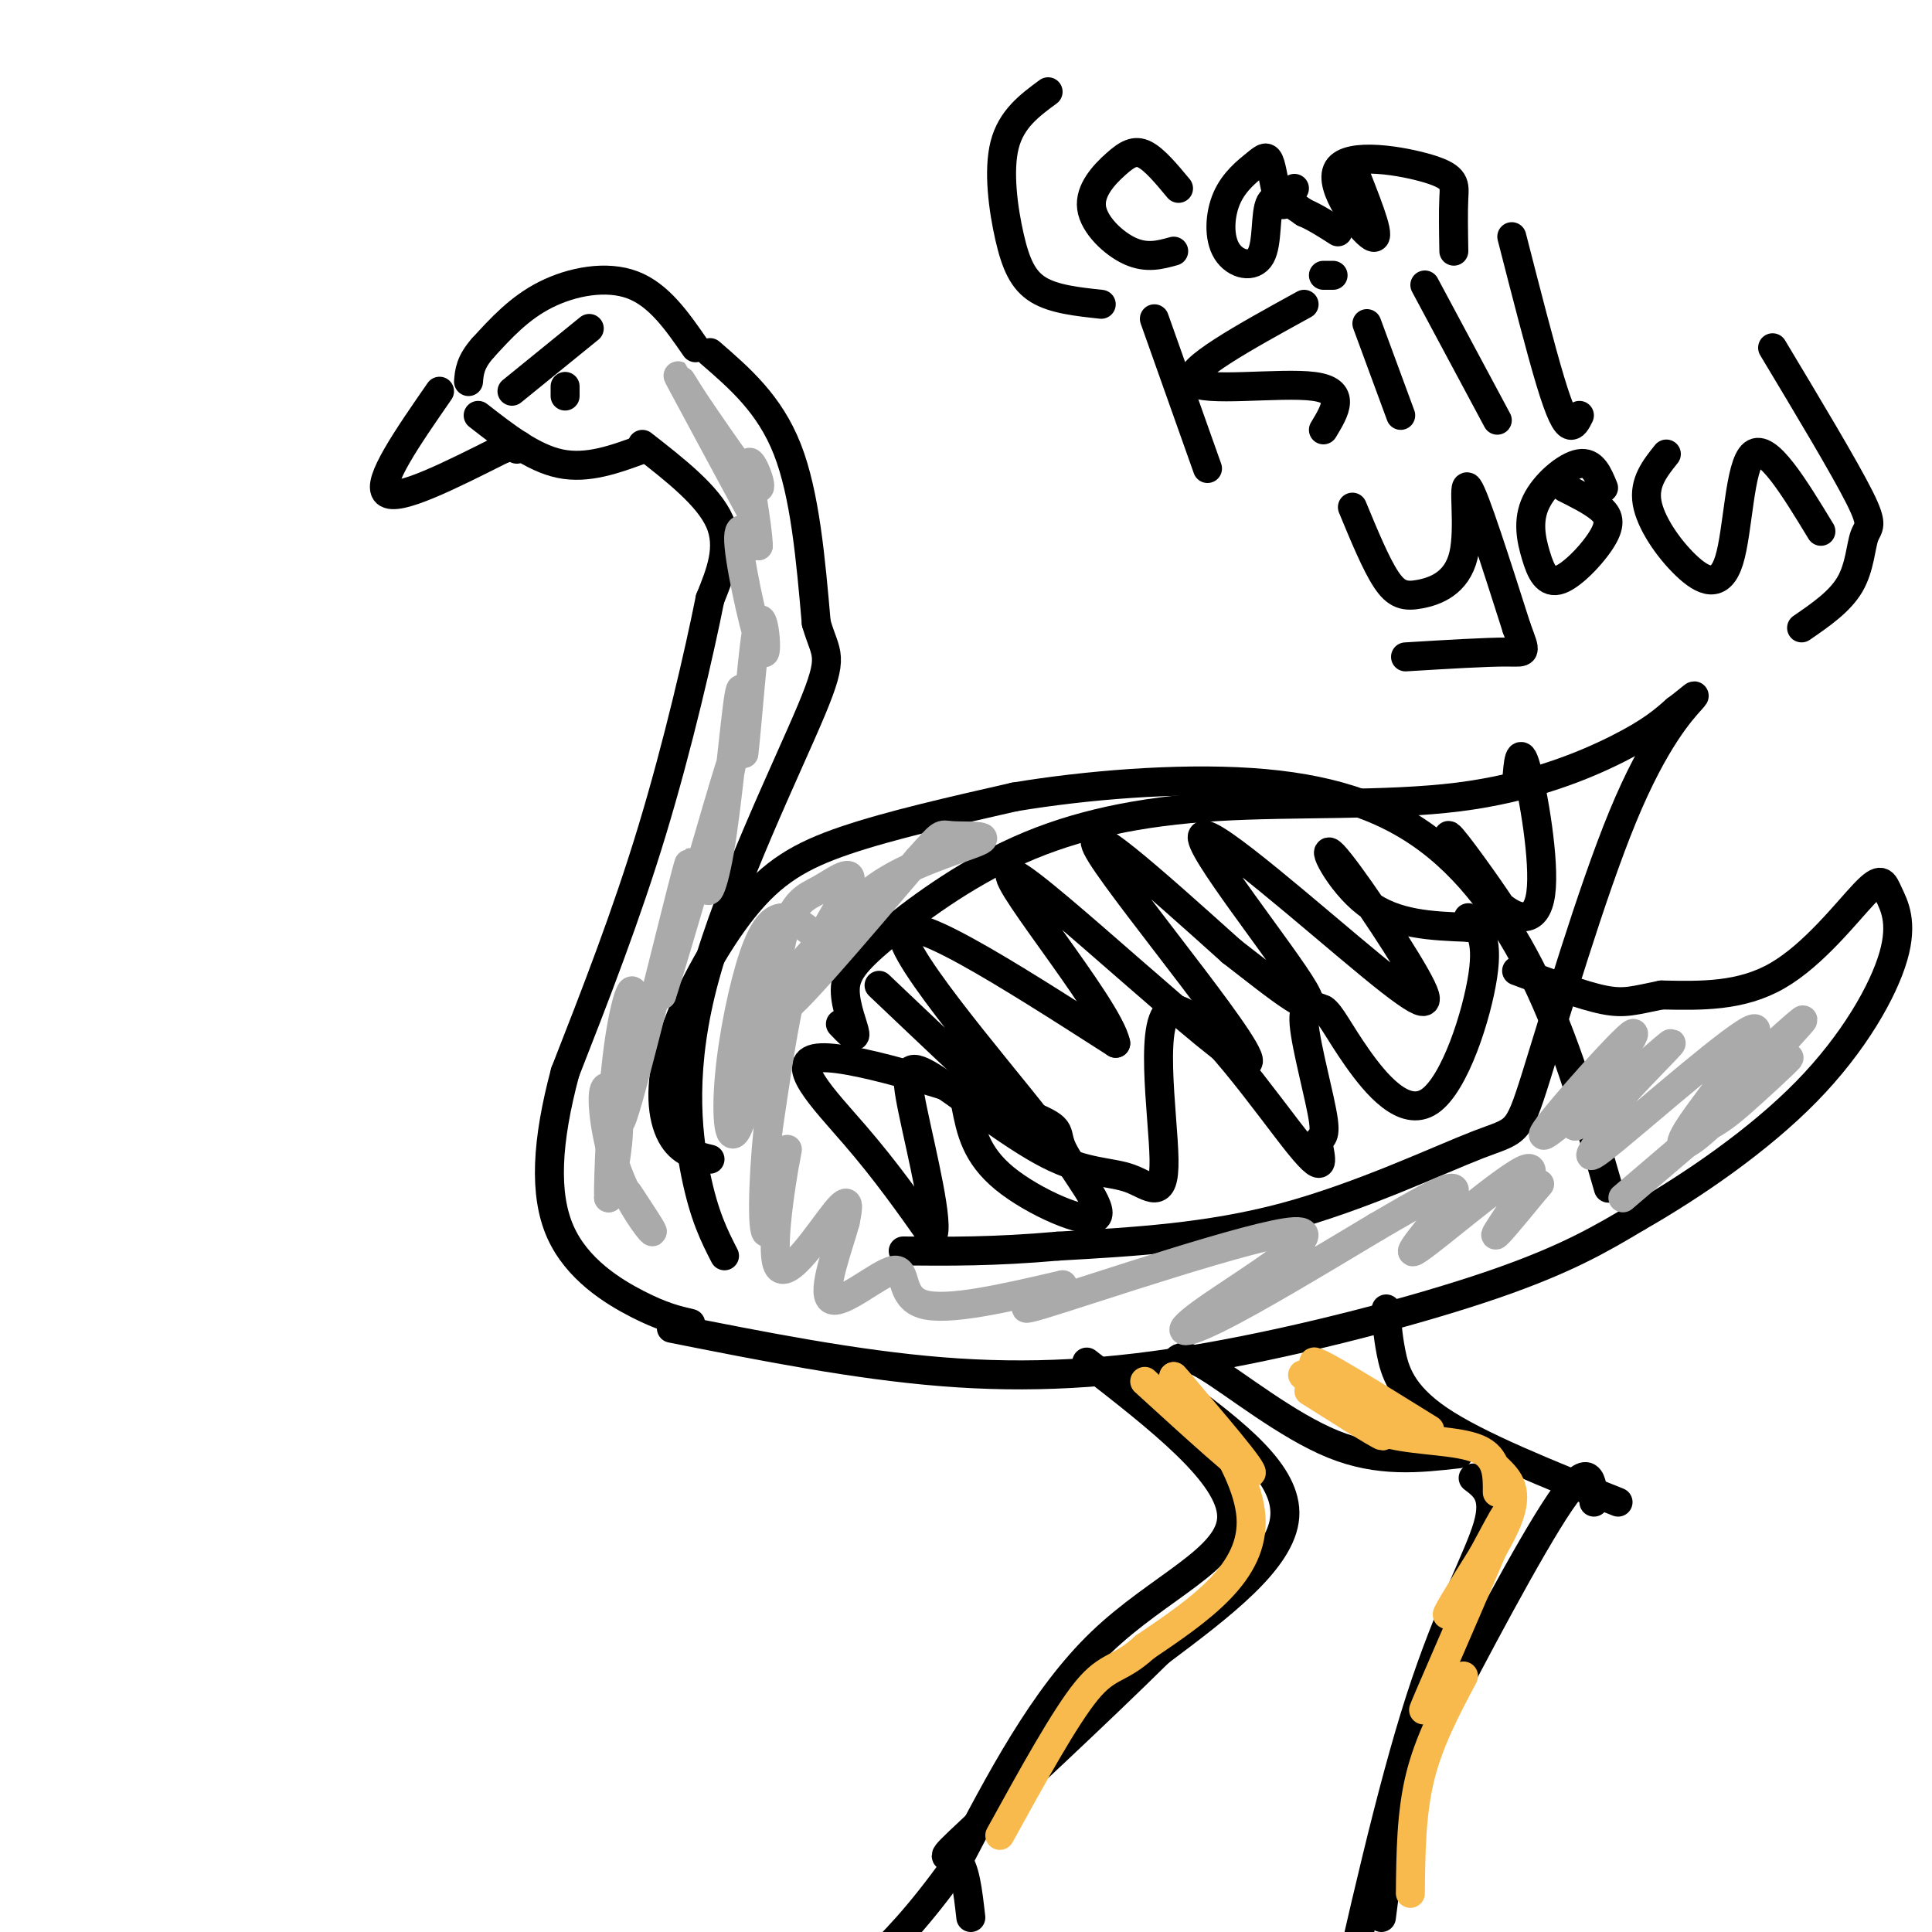 <svg viewBox='0 0 400 400' version='1.1' xmlns='http://www.w3.org/2000/svg' xmlns:xlink='http://www.w3.org/1999/xlink'><g fill='none' stroke='rgb(0,0,0)' stroke-width='6' stroke-linecap='round' stroke-linejoin='round'><path d='M144,72c-3.778,-5.467 -7.556,-10.933 -13,-13c-5.444,-2.067 -12.556,-0.733 -18,2c-5.444,2.733 -9.222,6.867 -13,11'/><path d='M100,72c-2.667,3.000 -2.833,5.000 -3,7'/><path d='M99,86c5.667,4.417 11.333,8.833 17,10c5.667,1.167 11.333,-0.917 17,-3'/><path d='M147,73c6.167,5.333 12.333,10.667 16,20c3.667,9.333 4.833,22.667 6,36'/><path d='M169,129c1.984,6.912 3.944,6.193 -1,18c-4.944,11.807 -16.793,36.140 -22,55c-5.207,18.860 -3.774,32.246 -2,41c1.774,8.754 3.887,12.877 6,17'/><path d='M133,92c6.833,5.333 13.667,10.667 16,16c2.333,5.333 0.167,10.667 -2,16'/><path d='M147,124c-2.178,10.933 -6.622,30.267 -12,48c-5.378,17.733 -11.689,33.867 -18,50'/><path d='M117,222c-3.833,14.357 -4.417,25.250 -1,33c3.417,7.750 10.833,12.357 16,15c5.167,2.643 8.083,3.321 11,4'/><path d='M147,240c-3.038,-0.713 -6.077,-1.426 -8,-5c-1.923,-3.574 -2.732,-10.010 0,-19c2.732,-8.990 9.005,-20.536 15,-28c5.995,-7.464 11.713,-10.847 21,-14c9.287,-3.153 22.144,-6.077 35,-9'/><path d='M210,165c14.592,-2.435 33.571,-4.024 49,-3c15.429,1.024 27.308,4.660 37,12c9.692,7.340 17.198,18.383 23,31c5.802,12.617 9.901,26.809 14,41'/><path d='M140,275c0.000,0.000 0.100,0.100 0.1,0.1'/><path d='M139,275c19.024,3.780 38.048,7.560 56,9c17.952,1.440 34.833,0.542 55,-3c20.167,-3.542 43.619,-9.726 59,-15c15.381,-5.274 22.690,-9.637 30,-14'/><path d='M339,252c11.466,-6.548 25.132,-15.919 35,-26c9.868,-10.081 15.937,-20.873 18,-28c2.063,-7.127 0.120,-10.591 -1,-13c-1.120,-2.409 -1.417,-3.764 -5,0c-3.583,3.764 -10.452,12.647 -18,17c-7.548,4.353 -15.774,4.177 -24,4'/><path d='M344,206c-5.600,1.111 -7.600,1.889 -12,1c-4.400,-0.889 -11.200,-3.444 -18,-6'/><path d='M174,212c1.574,1.657 3.149,3.315 3,2c-0.149,-1.315 -2.021,-5.602 -2,-9c0.021,-3.398 1.935,-5.908 8,-11c6.065,-5.092 16.283,-12.765 28,-18c11.717,-5.235 24.935,-8.032 41,-9c16.065,-0.968 34.979,-0.107 50,-2c15.021,-1.893 26.149,-6.541 33,-10c6.851,-3.459 9.426,-5.730 12,-8'/><path d='M347,147c3.110,-2.314 4.885,-4.100 3,-2c-1.885,2.100 -7.431,8.085 -14,24c-6.569,15.915 -14.163,41.761 -18,54c-3.837,12.239 -3.918,10.872 -12,14c-8.082,3.128 -24.166,10.751 -40,15c-15.834,4.249 -31.417,5.125 -47,6'/><path d='M219,258c-13.167,1.167 -22.583,1.083 -32,1'/><path d='M182,204c19.089,18.133 38.178,36.267 35,31c-3.178,-5.267 -28.622,-33.933 -30,-41c-1.378,-7.067 21.311,7.467 44,22'/><path d='M231,216c-1.423,-7.636 -26.979,-37.727 -21,-35c5.979,2.727 43.494,38.273 48,39c4.506,0.727 -23.998,-33.364 -30,-43c-6.002,-9.636 10.499,5.182 27,20'/><path d='M255,197c9.358,7.247 19.253,15.363 15,8c-4.253,-7.363 -22.656,-30.205 -21,-32c1.656,-1.795 23.369,17.455 35,27c11.631,9.545 13.179,9.383 9,2c-4.179,-7.383 -14.087,-21.988 -17,-25c-2.913,-3.012 1.168,5.568 7,10c5.832,4.432 13.416,4.716 21,5'/><path d='M304,192c4.629,0.436 5.700,-0.976 7,-1c1.300,-0.024 2.829,1.338 0,-3c-2.829,-4.338 -10.015,-14.378 -11,-15c-0.985,-0.622 4.231,8.173 9,13c4.769,4.827 9.092,5.684 10,-1c0.908,-6.684 -1.598,-20.910 -3,-26c-1.402,-5.090 -1.701,-1.045 -2,3'/><path d='M200,229c0.999,5.043 1.998,10.087 8,15c6.002,4.913 17.008,9.697 19,8c1.992,-1.697 -5.030,-9.875 -7,-14c-1.970,-4.125 1.111,-4.199 -9,-8c-10.111,-3.801 -33.415,-11.331 -41,-11c-7.585,0.331 0.547,8.523 7,16c6.453,7.477 11.226,14.238 16,21'/><path d='M193,256c1.652,-1.970 -2.217,-17.394 -4,-26c-1.783,-8.606 -1.480,-10.395 4,-7c5.480,3.395 16.137,11.974 24,16c7.863,4.026 12.930,3.500 17,5c4.070,1.500 7.141,5.026 7,-4c-0.141,-9.026 -3.495,-30.606 2,-31c5.495,-0.394 19.840,20.397 26,28c6.160,7.603 4.136,2.017 4,0c-0.136,-2.017 1.617,-0.466 1,-5c-0.617,-4.534 -3.605,-15.153 -4,-20c-0.395,-4.847 1.802,-3.924 4,-3'/><path d='M274,209c1.480,0.879 3.180,4.576 7,10c3.820,5.424 9.759,12.576 15,9c5.241,-3.576 9.783,-17.879 11,-26c1.217,-8.121 -0.892,-10.061 -3,-12'/><path d='M243,283c0.644,-1.733 1.289,-3.467 7,0c5.711,3.467 16.489,12.133 26,16c9.511,3.867 17.756,2.933 26,2'/><path d='M287,271c0.133,2.622 0.267,5.244 1,9c0.733,3.756 2.067,8.644 10,14c7.933,5.356 22.467,11.178 37,17'/><path d='M305,306c2.422,1.822 4.844,3.644 3,10c-1.844,6.356 -7.956,17.244 -14,36c-6.044,18.756 -12.022,45.378 -18,72'/><path d='M330,311c-0.381,-4.583 -0.762,-9.167 -7,0c-6.238,9.167 -18.333,32.083 -25,45c-6.667,12.917 -7.905,15.833 -9,21c-1.095,5.167 -2.048,12.583 -3,20'/><path d='M225,282c15.000,11.644 30.000,23.289 30,32c0.000,8.711 -15.000,14.489 -27,26c-12.000,11.511 -21.000,28.756 -30,46'/><path d='M198,386c-8.000,11.167 -13.000,16.083 -18,21'/><path d='M244,288c11.333,8.500 22.667,17.000 22,26c-0.667,9.000 -13.333,18.500 -26,28'/><path d='M240,342c-12.631,12.488 -31.208,29.708 -39,37c-7.792,7.292 -4.798,4.655 -3,6c1.798,1.345 2.399,6.673 3,12'/><path d='M91,81c-6.583,9.500 -13.167,19.000 -11,21c2.167,2.000 13.083,-3.500 24,-9'/><path d='M104,93c4.500,-1.500 3.750,-0.750 3,0'/><path d='M106,81c0.000,0.000 16.000,-13.000 16,-13'/><path d='M117,80c0.000,0.000 0.000,2.000 0,2'/><path d='M217,19c-3.815,2.810 -7.631,5.619 -9,11c-1.369,5.381 -0.292,13.333 1,19c1.292,5.667 2.798,9.048 6,11c3.202,1.952 8.101,2.476 13,3'/><path d='M244,39c-2.480,-2.984 -4.960,-5.968 -7,-7c-2.040,-1.032 -3.640,-0.112 -6,2c-2.360,2.112 -5.482,5.415 -5,9c0.482,3.585 4.566,7.453 8,9c3.434,1.547 6.217,0.774 9,0'/><path d='M268,39c-1.088,2.139 -2.175,4.277 -3,3c-0.825,-1.277 -1.386,-5.971 -2,-8c-0.614,-2.029 -1.280,-1.395 -3,0c-1.720,1.395 -4.494,3.551 -6,7c-1.506,3.449 -1.744,8.193 0,11c1.744,2.807 5.470,3.679 7,1c1.530,-2.679 0.866,-8.908 2,-11c1.134,-2.092 4.067,-0.046 7,2'/><path d='M270,44c2.333,1.000 4.667,2.500 7,4'/><path d='M281,37c2.596,6.627 5.193,13.254 3,12c-2.193,-1.254 -9.175,-10.388 -7,-14c2.175,-3.612 13.509,-1.703 19,0c5.491,1.703 5.140,3.201 5,6c-0.140,2.799 -0.070,6.900 0,11'/><path d='M239,66c0.000,0.000 11.000,31.000 11,31'/><path d='M270,63c-12.444,6.844 -24.889,13.689 -23,16c1.889,2.311 18.111,0.089 25,1c6.889,0.911 4.444,4.956 2,9'/><path d='M283,67c0.000,0.000 7.000,19.000 7,19'/><path d='M274,57c0.000,0.000 2.000,0.000 2,0'/><path d='M295,59c0.000,0.000 15.000,28.000 15,28'/><path d='M313,49c2.978,11.622 5.956,23.244 8,30c2.044,6.756 3.156,8.644 4,9c0.844,0.356 1.422,-0.822 2,-2'/><path d='M280,105c2.447,5.915 4.893,11.831 7,15c2.107,3.169 3.874,3.592 7,3c3.126,-0.592 7.611,-2.198 9,-8c1.389,-5.802 -0.317,-15.801 1,-14c1.317,1.801 5.659,15.400 10,29'/><path d='M314,130c2.044,5.578 2.156,5.022 -2,5c-4.156,-0.022 -12.578,0.489 -21,1'/><path d='M332,101c-1.115,-2.743 -2.231,-5.485 -5,-5c-2.769,0.485 -7.193,4.199 -9,8c-1.807,3.801 -0.998,7.690 0,11c0.998,3.310 2.185,6.042 5,5c2.815,-1.042 7.258,-5.857 9,-9c1.742,-3.143 0.783,-4.612 -1,-6c-1.783,-1.388 -4.392,-2.694 -7,-4'/><path d='M345,94c-2.341,2.925 -4.683,5.850 -4,10c0.683,4.150 4.389,9.525 8,13c3.611,3.475 7.126,5.051 9,-1c1.874,-6.051 2.107,-19.729 5,-22c2.893,-2.271 8.447,6.864 14,16'/><path d='M367,72c7.464,12.440 14.929,24.881 18,31c3.071,6.119 1.750,5.917 1,8c-0.750,2.083 -0.929,6.452 -3,10c-2.071,3.548 -6.036,6.274 -10,9'/></g>
<g fill='none' stroke='rgb(170,170,170)' stroke-width='6' stroke-linecap='round' stroke-linejoin='round'><path d='M168,193c-2.010,-1.558 -4.019,-3.116 -6,-3c-1.981,0.116 -3.933,1.907 -6,8c-2.067,6.093 -4.249,16.486 -5,25c-0.751,8.514 -0.072,15.147 2,10c2.072,-5.147 5.536,-22.073 9,-39'/><path d='M162,194c2.604,-7.877 4.616,-8.070 8,-10c3.384,-1.930 8.142,-5.596 5,1c-3.142,6.596 -14.183,23.456 -13,24c1.183,0.544 14.592,-15.228 28,-31'/><path d='M190,178c5.299,-5.911 4.547,-5.187 7,-5c2.453,0.187 8.110,-0.163 6,1c-2.110,1.163 -11.988,3.837 -19,8c-7.012,4.163 -11.157,9.813 -14,13c-2.843,3.187 -4.384,3.911 -6,10c-1.616,6.089 -3.308,17.545 -5,29'/><path d='M159,234c-1.098,10.713 -1.344,22.995 0,21c1.344,-1.995 4.278,-18.267 4,-17c-0.278,1.267 -3.767,20.072 -2,24c1.767,3.928 8.791,-7.021 12,-11c3.209,-3.979 2.605,-0.990 2,2'/><path d='M175,253c-1.155,4.421 -5.041,14.474 -3,16c2.041,1.526 10.011,-5.474 13,-6c2.989,-0.526 0.997,5.421 6,7c5.003,1.579 17.002,-1.211 29,-4'/><path d='M220,266c0.152,1.432 -13.968,7.014 -4,4c9.968,-3.014 44.022,-14.622 52,-15c7.978,-0.378 -10.121,10.475 -18,16c-7.879,5.525 -5.537,5.721 2,2c7.537,-3.721 20.268,-11.361 33,-19'/><path d='M285,254c9.621,-5.592 17.172,-10.073 16,-7c-1.172,3.073 -11.067,13.700 -8,12c3.067,-1.700 19.095,-15.727 23,-17c3.905,-1.273 -4.313,10.208 -6,13c-1.687,2.792 3.156,-3.104 8,-9'/><path d='M318,246c1.333,-1.500 0.667,-0.750 0,0'/><path d='M334,222c0.000,0.000 -1.000,0.000 -1,0'/><path d='M334,223c-8.310,7.435 -16.619,14.869 -14,11c2.619,-3.869 16.167,-19.042 18,-20c1.833,-0.958 -8.048,12.298 -11,17c-2.952,4.702 1.024,0.851 5,-3'/><path d='M332,228c4.649,-3.890 13.771,-12.115 14,-12c0.229,0.115 -8.435,8.570 -12,13c-3.565,4.430 -2.029,4.834 -3,7c-0.971,2.166 -4.448,6.094 3,0c7.448,-6.094 25.821,-22.211 29,-23c3.179,-0.789 -8.836,13.749 -13,20c-4.164,6.251 -0.475,4.215 4,0c4.475,-4.215 9.738,-10.607 15,-17'/><path d='M369,216c3.934,-4.352 6.270,-6.732 2,-3c-4.270,3.732 -15.147,13.577 -19,18c-3.853,4.423 -0.682,3.423 2,2c2.682,-1.423 4.876,-3.268 9,-7c4.124,-3.732 10.178,-9.352 6,-6c-4.178,3.352 -18.589,15.676 -33,28'/><path d='M130,247c2.788,4.212 5.576,8.424 5,8c-0.576,-0.424 -4.515,-5.485 -7,-12c-2.485,-6.515 -3.515,-14.485 -3,-17c0.515,-2.515 2.576,0.424 3,5c0.424,4.576 -0.788,10.788 -2,17'/><path d='M126,248c-0.131,-3.314 0.542,-20.098 2,-31c1.458,-10.902 3.700,-15.922 3,-8c-0.700,7.922 -4.342,28.787 -2,22c2.342,-6.787 10.669,-41.225 13,-50c2.331,-8.775 -1.335,8.112 -5,25'/><path d='M137,206c2.656,-7.893 11.797,-40.126 14,-47c2.203,-6.874 -2.533,11.611 -4,20c-1.467,8.389 0.336,6.682 2,-3c1.664,-9.682 3.190,-27.338 4,-32c0.810,-4.662 0.905,3.669 1,12'/><path d='M154,156c0.681,-4.973 1.884,-23.405 3,-27c1.116,-3.595 2.147,7.648 1,6c-1.147,-1.648 -4.470,-16.185 -5,-22c-0.530,-5.815 1.735,-2.907 4,0'/><path d='M157,113c-0.095,-4.333 -2.333,-15.167 -2,-17c0.333,-1.833 3.238,5.333 2,5c-1.238,-0.333 -6.619,-8.167 -12,-16'/><path d='M145,85c-3.378,-4.978 -5.822,-9.422 -4,-6c1.822,3.422 7.911,14.711 14,26'/></g>
<g fill='none' stroke='rgb(248,186,77)' stroke-width='6' stroke-linecap='round' stroke-linejoin='round'><path d='M271,288c8.422,5.311 16.844,10.622 15,9c-1.844,-1.622 -13.956,-10.178 -16,-12c-2.044,-1.822 5.978,3.089 14,8'/><path d='M284,293c-1.556,-1.822 -12.444,-10.378 -12,-11c0.444,-0.622 12.222,6.689 24,14'/><path d='M310,304c2.333,2.267 4.667,4.533 2,11c-2.667,6.467 -10.333,17.133 -12,19c-1.667,1.867 2.667,-5.067 7,-12'/><path d='M307,322c2.917,-5.369 6.708,-12.792 4,-6c-2.708,6.792 -11.917,27.798 -15,35c-3.083,7.202 -0.042,0.601 3,-6'/><path d='M310,309c0.022,-3.622 0.044,-7.244 -4,-9c-4.044,-1.756 -12.156,-1.644 -18,-3c-5.844,-1.356 -9.422,-4.178 -13,-7'/><path d='M275,290c-2.333,-1.333 -1.667,-1.167 -1,-1'/><path d='M237,286c10.500,9.583 21.000,19.167 22,19c1.000,-0.167 -7.500,-10.083 -16,-20'/><path d='M243,285c2.044,2.133 15.156,17.467 16,29c0.844,11.533 -10.578,19.267 -22,27'/><path d='M237,341c-5.289,4.867 -7.511,3.533 -12,9c-4.489,5.467 -11.244,17.733 -18,30'/><path d='M303,347c-3.583,6.750 -7.167,13.500 -9,21c-1.833,7.500 -1.917,15.750 -2,24'/></g>
</svg>